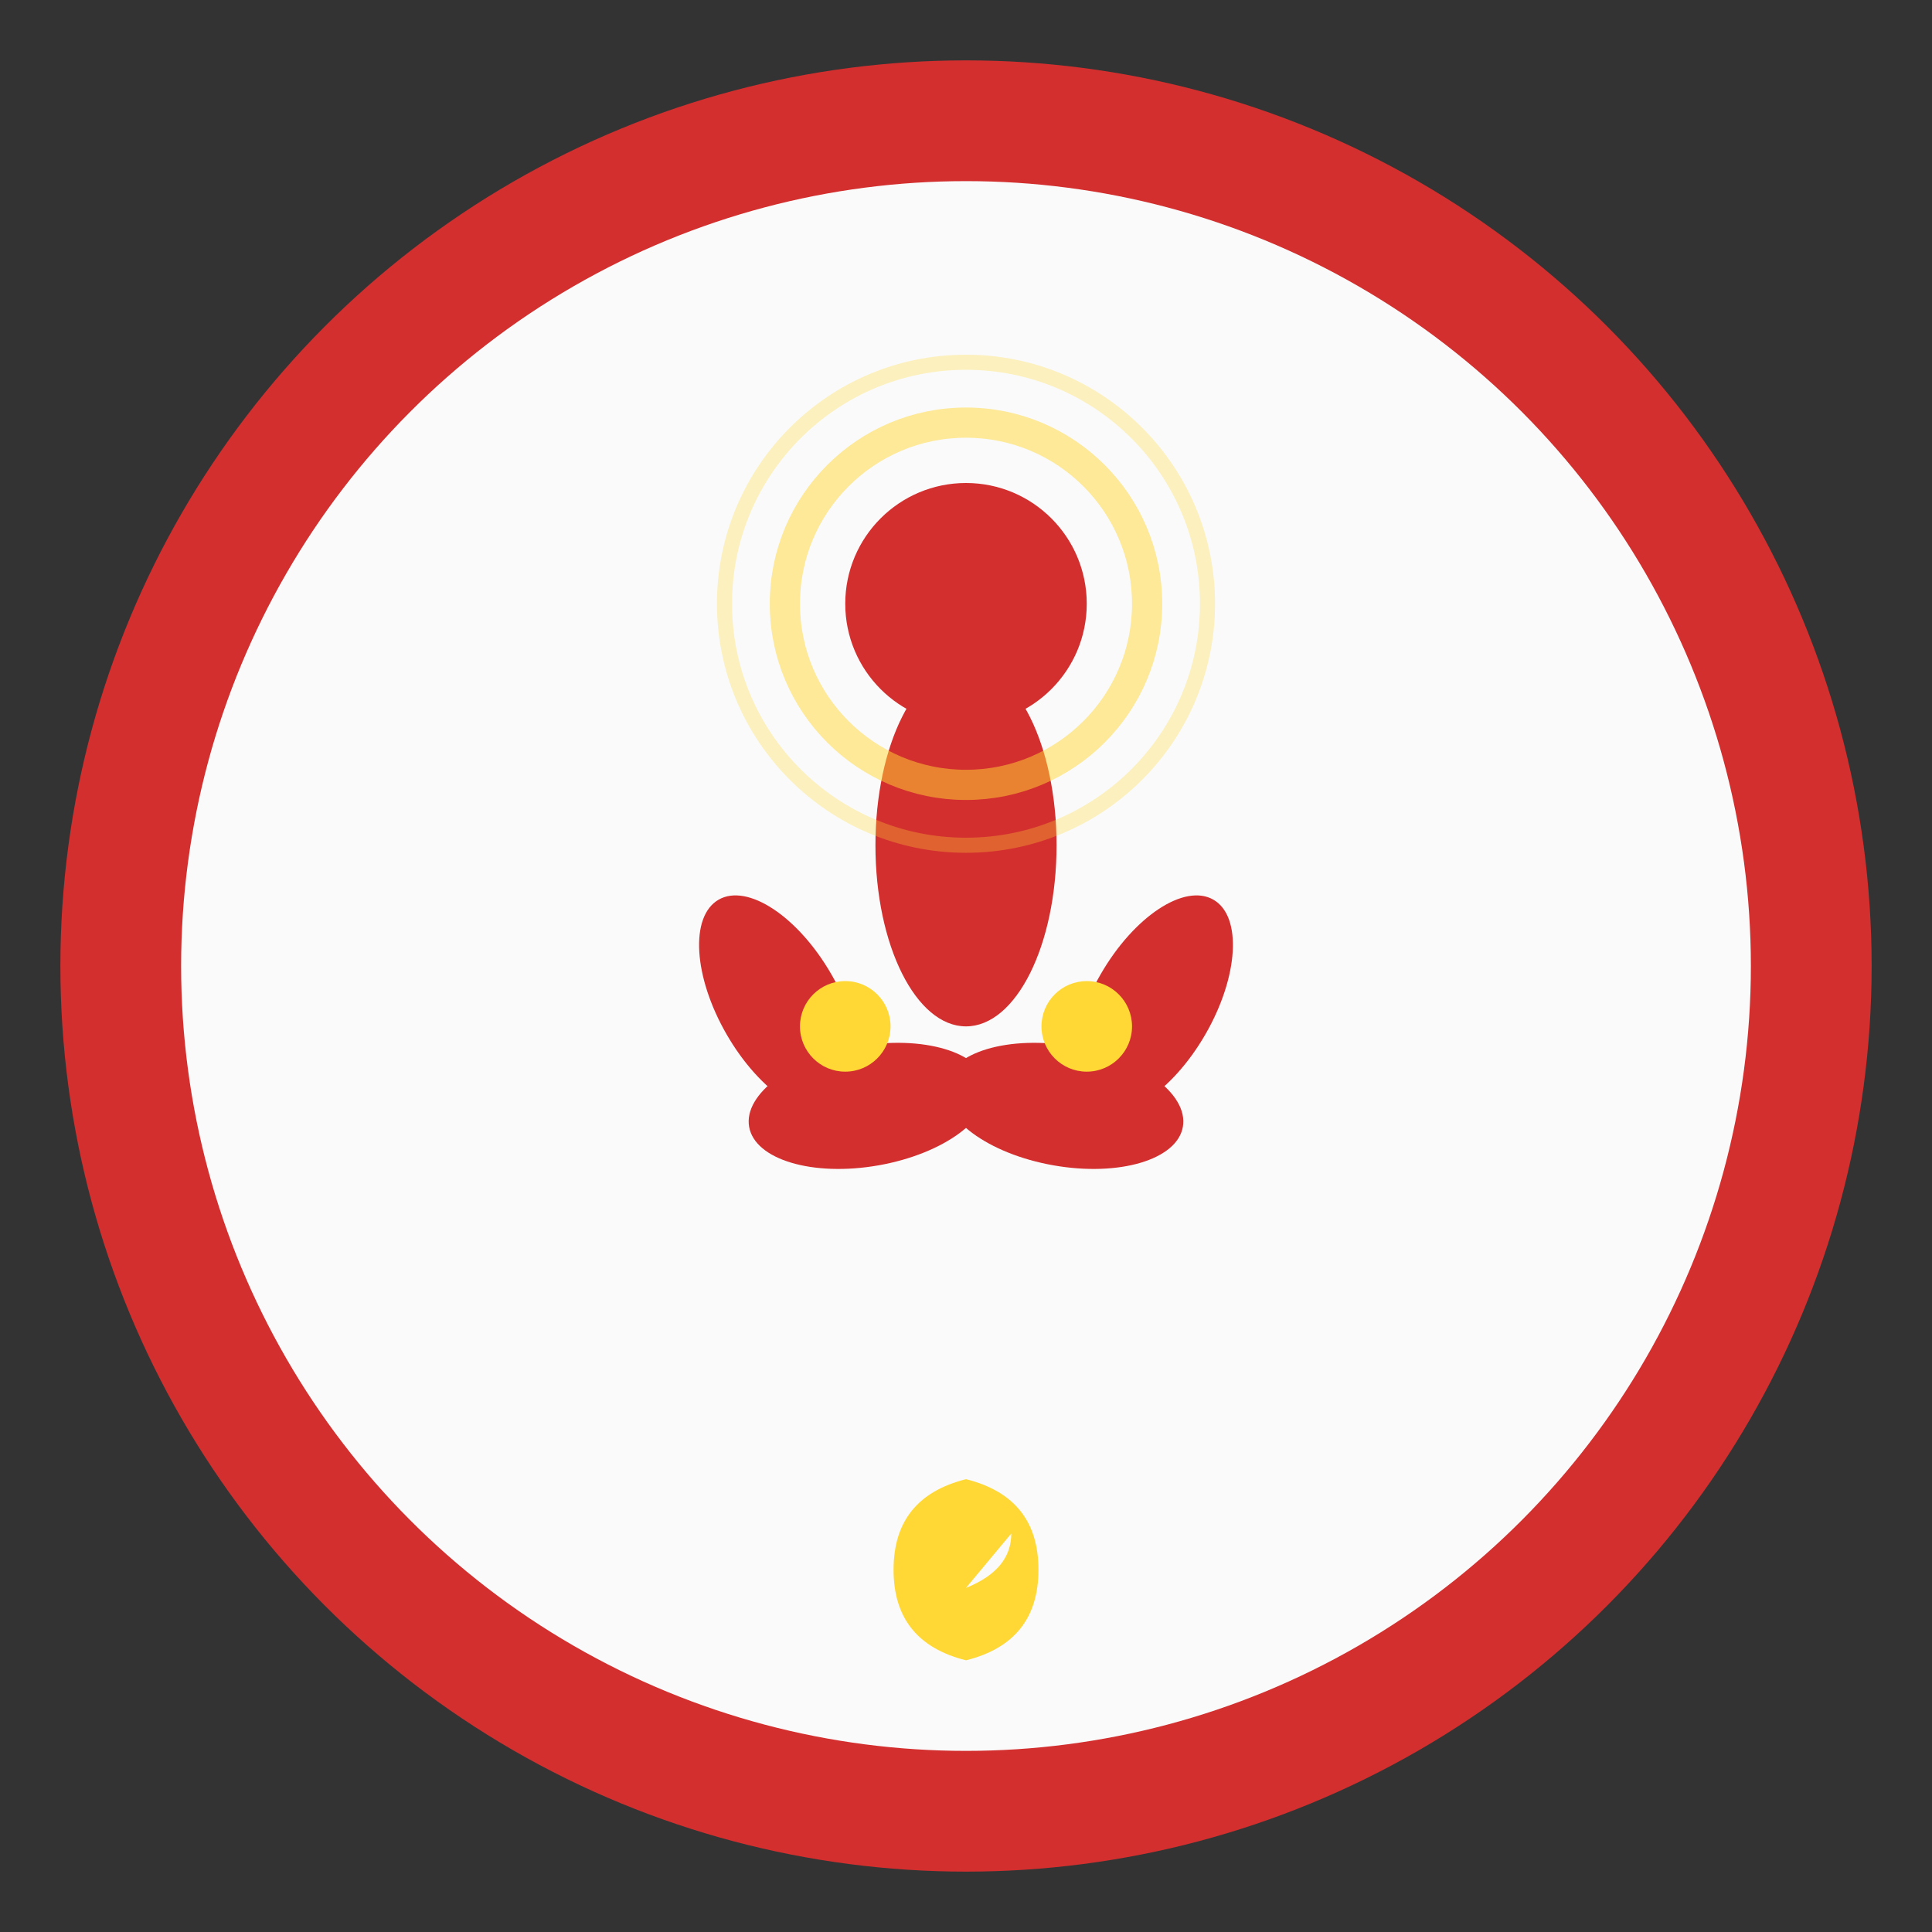 <svg xmlns="http://www.w3.org/2000/svg" viewBox="0 0 64 64" width="64" height="64">
  <rect x="0" y="0" width="64" height="64" fill="#333333" stroke="none"/>
  <defs>
    <style>
      .primary { fill: #D32F2F; }
      .accent { fill: #FFD835; }
      .neutral { fill: #FAFAFA; }
      .text { fill: #212121; }
    </style>
  </defs>
  
  <!-- Background circle -->
  <circle cx="32" cy="32" r="30" class="primary"/>
  <circle cx="32" cy="32" r="26" class="neutral"/>
  
  <!-- Yoga person silhouette in lotus position -->
  <g transform="translate(32,32)">
    <!-- Head -->
    <circle cx="0" cy="-12" r="4" class="primary"/>
    
    <!-- Body -->
    <ellipse cx="0" cy="-4" rx="3" ry="6" class="primary"/>
    
    <!-- Arms in meditation position -->
    <ellipse cx="-6" cy="-2" rx="2" ry="4" class="primary" transform="rotate(-30)"/>
    <ellipse cx="6" cy="-2" rx="2" ry="4" class="primary" transform="rotate(30)"/>
    
    <!-- Legs in lotus position -->
    <ellipse cx="-4" cy="4" rx="4" ry="2" class="primary" transform="rotate(-10)"/>
    <ellipse cx="4" cy="4" rx="4" ry="2" class="primary" transform="rotate(10)"/>
    
    <!-- Hands in mudra position -->
    <circle cx="-4" cy="2" r="1.5" class="accent"/>
    <circle cx="4" cy="2" r="1.5" class="accent"/>
    
    <!-- Meditation aura/energy -->
    <circle cx="0" cy="-12" r="6" fill="none" stroke="#FFD835" stroke-width="1" opacity="0.5"/>
    <circle cx="0" cy="-12" r="8" fill="none" stroke="#FFD835" stroke-width="0.5" opacity="0.3"/>
  </g>
  
  <!-- Om symbol at bottom -->
  <g transform="translate(32,52) scale(0.3)">
    <path d="M0,-10 Q-8,-8 -8,0 Q-8,8 0,10 Q8,8 8,0 Q8,-8 0,-10 M-3,2 Q0,5 3,2 M0,-2 Q-5,-4 -5,0 M5,-4 Q5,0 0,2" class="accent"/>
  </g>
</svg>
